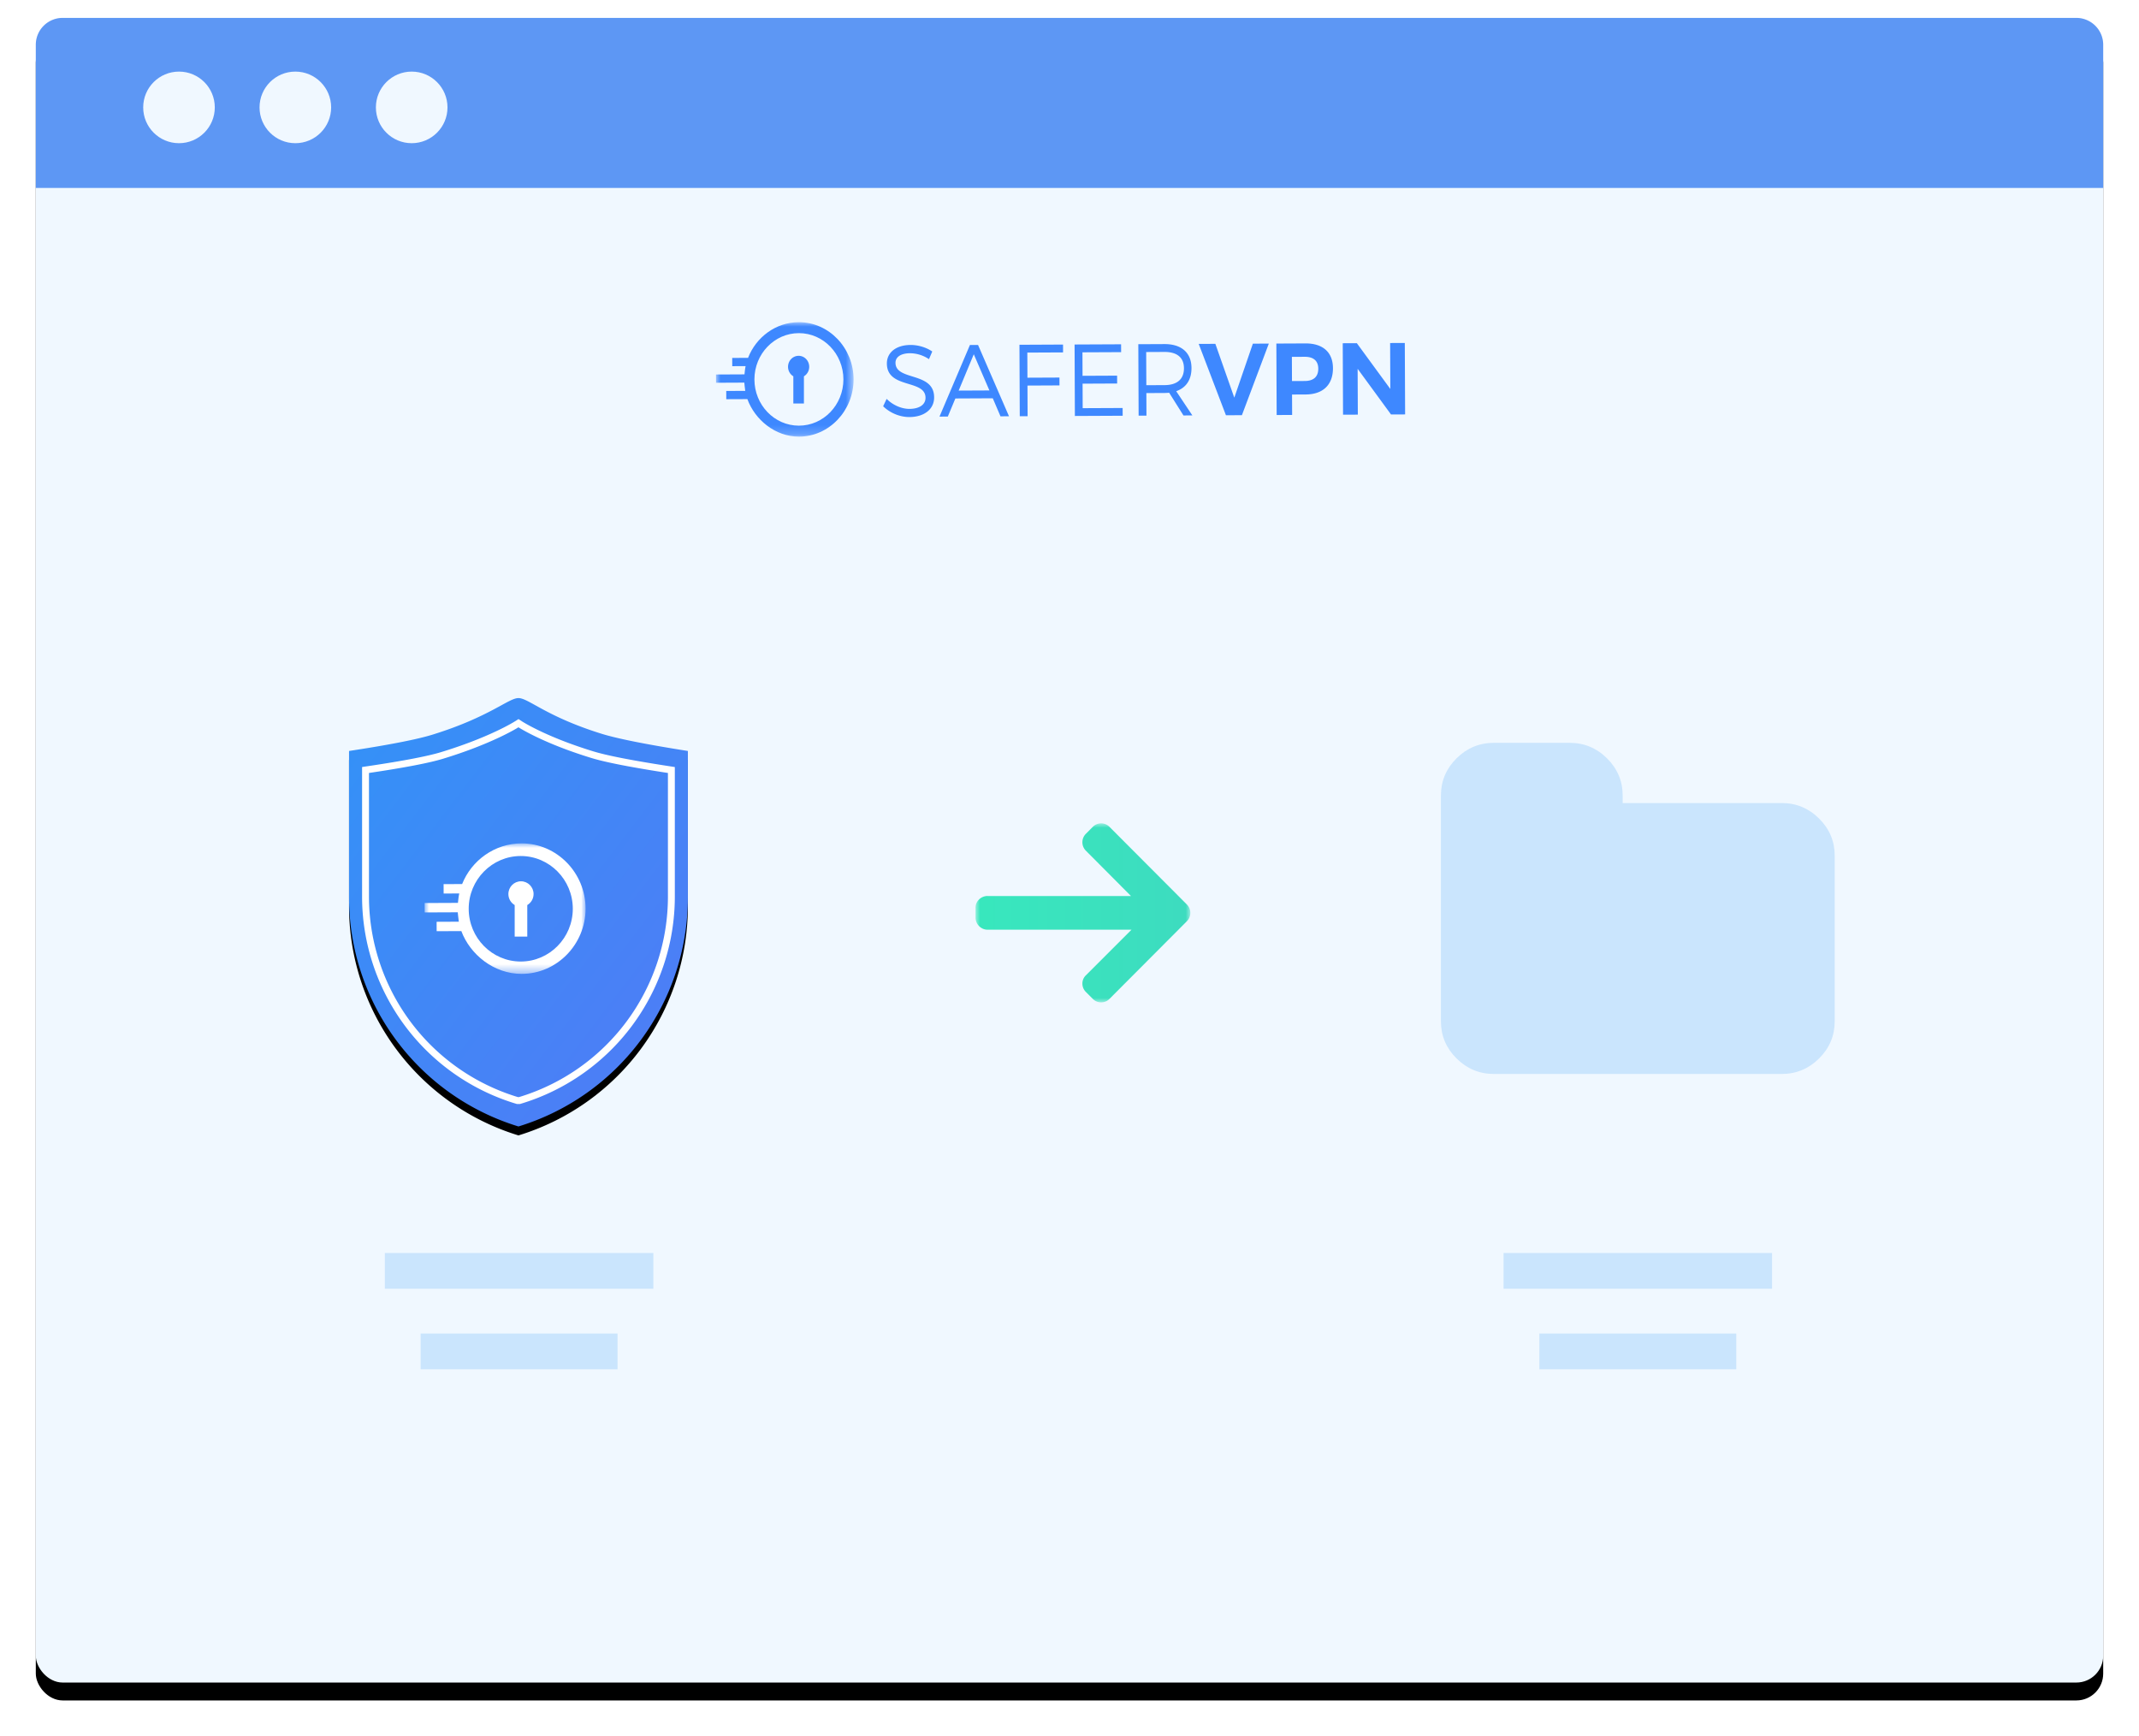 <svg width="239" height="194" xmlns="http://www.w3.org/2000/svg" xmlns:xlink="http://www.w3.org/1999/xlink"><defs><rect id="b" width="231" height="186" rx="3"/><filter x="-3%" y="-2.7%" width="106.1%" height="107.5%" filterUnits="objectBoundingBox" id="a"><feOffset dy="2" in="SourceAlpha" result="shadowOffsetOuter1"/><feGaussianBlur stdDeviation="2" in="shadowOffsetOuter1" result="shadowBlurOuter1"/><feColorMatrix values="0 0 0 0 0 0 0 0 0 0 0 0 0 0 0 0 0 0 0.2 0" in="shadowBlurOuter1"/></filter><path id="c" d="M0 6.394v6.394h15.374V0H0z"/><path id="e" d="M0 20V0h24v20z"/><linearGradient x1="-297.838%" y1="50%" x2="121.003%" y2="50%" id="f"><stop stop-color="#4CB8C4" offset="0%"/><stop stop-color="#37EABD" offset="100%"/></linearGradient><filter x="-18.4%" y="-10.4%" width="136.8%" height="129.2%" filterUnits="objectBoundingBox" id="h"><feOffset dy="1" in="SourceAlpha" result="shadowOffsetOuter1"/><feGaussianBlur stdDeviation="1.5" in="shadowOffsetOuter1" result="shadowBlurOuter1"/><feColorMatrix values="0 0 0 0 0 0 0 0 0 0 0 0 0 0 0 0 0 0 0.1 0" in="shadowBlurOuter1" result="shadowMatrixOuter1"/><feMerge><feMergeNode in="shadowMatrixOuter1"/><feMergeNode in="SourceGraphic"/></feMerge></filter><linearGradient x1="142.479%" y1="137.239%" x2="0%" y2="0%" id="k"><stop stop-color="#5D71F5" offset="0%"/><stop stop-color="#3392F7" offset="100%"/></linearGradient><path d="M0 5.91c4.523-.687 7.65-1.3 9.382-1.841C15.747 2.082 17.816 0 18.93 0c1.114 0 3.083 2.05 9.25 3.976 1.77.553 4.996 1.197 9.68 1.934v16.376a26.75 26.75 0 0 1-18.93 25.58A26.75 26.75 0 0 1 0 22.287V5.91z" id="j"/><filter x="-9.2%" y="-5.2%" width="118.5%" height="114.6%" filterUnits="objectBoundingBox" id="i"><feOffset dy="1" in="SourceAlpha" result="shadowOffsetOuter1"/><feGaussianBlur stdDeviation="1" in="shadowOffsetOuter1" result="shadowBlurOuter1"/><feColorMatrix values="0 0 0 0 0.671 0 0 0 0 0.671 0 0 0 0 0.671 0 0 0 0.45 0" in="shadowBlurOuter1"/></filter><path id="l" d="M0 7.29v7.291h17.985V0H0z"/></defs><g transform="translate(4 2)" fill="none" fill-rule="evenodd"><use fill="#000" filter="url(#a)" xlink:href="#b"/><use fill="#F0F8FF" xlink:href="#b"/><g transform="translate(76 34)"><path d="M9.234 3.756c-.653 0-1.183.55-1.183 1.23 0 .454.24.846.592 1.06v3.04h1.183v-3.04c.352-.213.591-.606.591-1.06 0-.68-.53-1.23-1.183-1.23M24.166 3.275l-.368.857a3.838 3.838 0 0 0-2.115-.663c-.984.005-1.628.396-1.625 1.069.009 2.053 4.314.96 4.316 3.858.006 1.335-1.118 2.196-2.759 2.203-1.116.005-2.212-.491-2.937-1.207l.39-.823c.715.716 1.69 1.122 2.554 1.118 1.105-.006 1.793-.476 1.79-1.24.001-2.1-4.304-.962-4.317-3.825-.005-1.255 1.053-2.07 2.64-2.077.885-.004 1.795.288 2.43.73M28.805 3.584l-1.689 4.058 3.435-.016-1.746-4.042zm-2.057 4.938l-.845 2.023-.93.004 3.401-8.001.908-.004 3.459 7.969-.952.004-.862-2.015-4.18.02zM34.788 3.396l.012 2.806 3.578-.016.003.878-3.577.017.015 3.422-.876.004-.034-7.985 4.869-.023.003.878zM40.947 3.367l.01 2.624 3.863-.018.003.878-3.861.018.011 2.738 4.464-.02.004.866-5.34.025-.033-7.985 5.196-.024.004.878zM50.119 7.032c1.39-.007 2.174-.65 2.169-1.893-.005-1.209-.796-1.821-2.185-1.815l-2.035.01.016 3.707 2.035-.01zm.518.853c-.165.012-.34.024-.515.025l-2.034.01.01 2.52-.875.005-.034-7.985 2.91-.014c1.915-.009 3.024.967 3.031 2.667.006 1.323-.603 2.215-1.707 2.597l1.806 2.707-.995.004-1.597-2.536zM56.98 10.399l-3.042-7.971 1.86-.009 2.115 6.013L59.988 2.4l1.784-.009-3.008 8zM64.36 6.577l1.433-.007c.962-.004 1.507-.463 1.503-1.376-.003-.89-.552-1.332-1.515-1.327l-1.433.006.011 2.704zm1.502-4.205c1.948-.01 3.068.99 3.075 2.758.008 1.859-1.103 2.936-3.05 2.946l-1.521.007.01 2.281-1.729.008-.034-7.985 3.25-.015zM75.425 10.312l-3.731-5.104.022 5.122-1.652.007-.034-7.985 1.575-.007 3.742 5.116-.022-5.134 1.64-.007.035 7.985z" fill="#3E88FF"/><mask id="d" fill="#fff"><use xlink:href="#c"/></mask><path d="M9.265 11.563c-2.74 0-4.97-2.319-4.97-5.17 0-2.85 2.23-5.17 4.97-5.17 2.742 0 4.972 2.32 4.972 5.17s-2.23 5.17-4.972 5.17M9.265 0C6.688 0 4.479 1.676 3.584 3.985l-1.77.008.004.922 1.493-.007c-.06.23-.101.692-.126.922L0 5.845l.004.922 3.162-.015c.014.23.05.46.103.922l-2.123.01.004.921 2.358-.01c.84 2.3 3.103 4.193 5.758 4.193 3.368 0 6.108-2.891 6.108-6.395C15.374 2.89 12.634 0 9.266 0" fill="#3E88FF" mask="url(#d)"/></g><path d="M3 0h225a3 3 0 0 1 3 3v16H0V3a3 3 0 0 1 3-3z" fill="#5D97F4"/><circle fill="#F0F8FF" cx="16" cy="10" r="4"/><circle fill="#F0F8FF" cx="29" cy="10" r="4"/><circle fill="#F0F8FF" cx="42" cy="10" r="4"/><path fill="#CAE5FD" d="M39 138h30v4H39zM164 138h30v4h-30zM43 147h22v4H43zM168 147h22v4h-22zM199.255 89.462c-1.163-1.156-2.556-1.734-4.179-1.734h-17.768v-.84c0-1.614-.583-2.998-1.746-4.154-1.163-1.156-2.556-1.734-4.177-1.734h-8.461c-1.623 0-3.016.578-4.18 1.734-1.162 1.156-1.744 2.54-1.744 4.153v25.226c0 1.611.582 2.996 1.745 4.152 1.163 1.156 2.556 1.735 4.179 1.735h32.152c1.623 0 3.016-.58 4.18-1.735 1.162-1.156 1.744-2.54 1.744-4.152v-18.5c0-1.61-.582-2.995-1.745-4.151z"/><g transform="matrix(-1 0 0 1 129 90)"><mask id="g" fill="#fff"><use xlink:href="#e"/></mask><path d="M22.688 8.12H6.628l5.05-5.076a1.32 1.32 0 0 0 .382-.936c0-.353-.136-.686-.383-.935l-.785-.788A1.3 1.3 0 0 0 9.964 0a1.3 1.3 0 0 0-.927.384L.383 9.066c-.248.249-.384.58-.383.933-.001.354.135.686.383.934l8.654 8.683a1.3 1.3 0 0 0 .927.384c.352 0 .68-.136.928-.384l.785-.788c.247-.248.383-.578.383-.93 0-.353-.136-.666-.383-.914L6.572 11.88h16.097c.723 0 1.331-.626 1.331-1.351V9.414c0-.726-.626-1.302-1.35-1.302" fill="url(#f)" mask="url(#g)"/></g><g><g filter="url(#h)" transform="translate(35 75)"><use fill="#000" filter="url(#i)" xlink:href="#j"/><use fill="url(#k)" xlink:href="#j"/><path d="M2.17 7.987c3.973-.59 6.718-1.118 8.223-1.578 2.439-.745 4.527-1.558 6.265-2.38a26.688 26.688 0 0 0 1.557-.794c.256-.143.425-.244.506-.296l.21-.134.208.136.005.003.019.012c.03.02.03.02.08.05.091.055.201.12.33.193.37.211.816.447 1.337.702 1.495.73 3.29 1.46 5.388 2.142.297.097.599.192.905.286 1.54.47 4.372 1.025 8.487 1.658l.326.05v14.134A23.8 23.8 0 0 1 19.04 44.972h-.221a23.8 23.8 0 0 1-16.977-22.8V8.035l.328-.049z" stroke="#FFF" stroke-width=".771"/><g transform="translate(8.444 16.235)"><mask id="m" fill="#fff"><use xlink:href="#l"/></mask><path d="M4.926 7.306c0-3.25 2.609-5.894 5.815-5.894 3.207 0 5.816 2.644 5.816 5.894 0 3.251-2.61 5.896-5.816 5.896-3.207 0-5.815-2.644-5.815-5.896zM10.839 0c-3.016 0-5.6 1.911-6.647 4.544l-2.071.01.004 1.05 1.747-.008c-.07.263-.119.79-.148 1.052L0 6.665l.005 1.051L3.703 7.7c.017.263.058.526.12 1.051l-2.482.011.004 1.051L4.103 9.8c.983 2.623 3.63 4.781 6.736 4.781 3.94 0 7.146-3.296 7.146-7.291 0-3.994-3.205-7.29-7.146-7.29" fill="#FFF" mask="url(#m)"/></g><path d="M17.804 21.897c0 .527.284.982.704 1.23v3.526h1.407v-3.527c.42-.247.703-.702.704-1.23 0-.787-.63-1.425-1.408-1.425-.777 0-1.407.638-1.407 1.426z" fill="#FFF"/></g></g></g></svg>